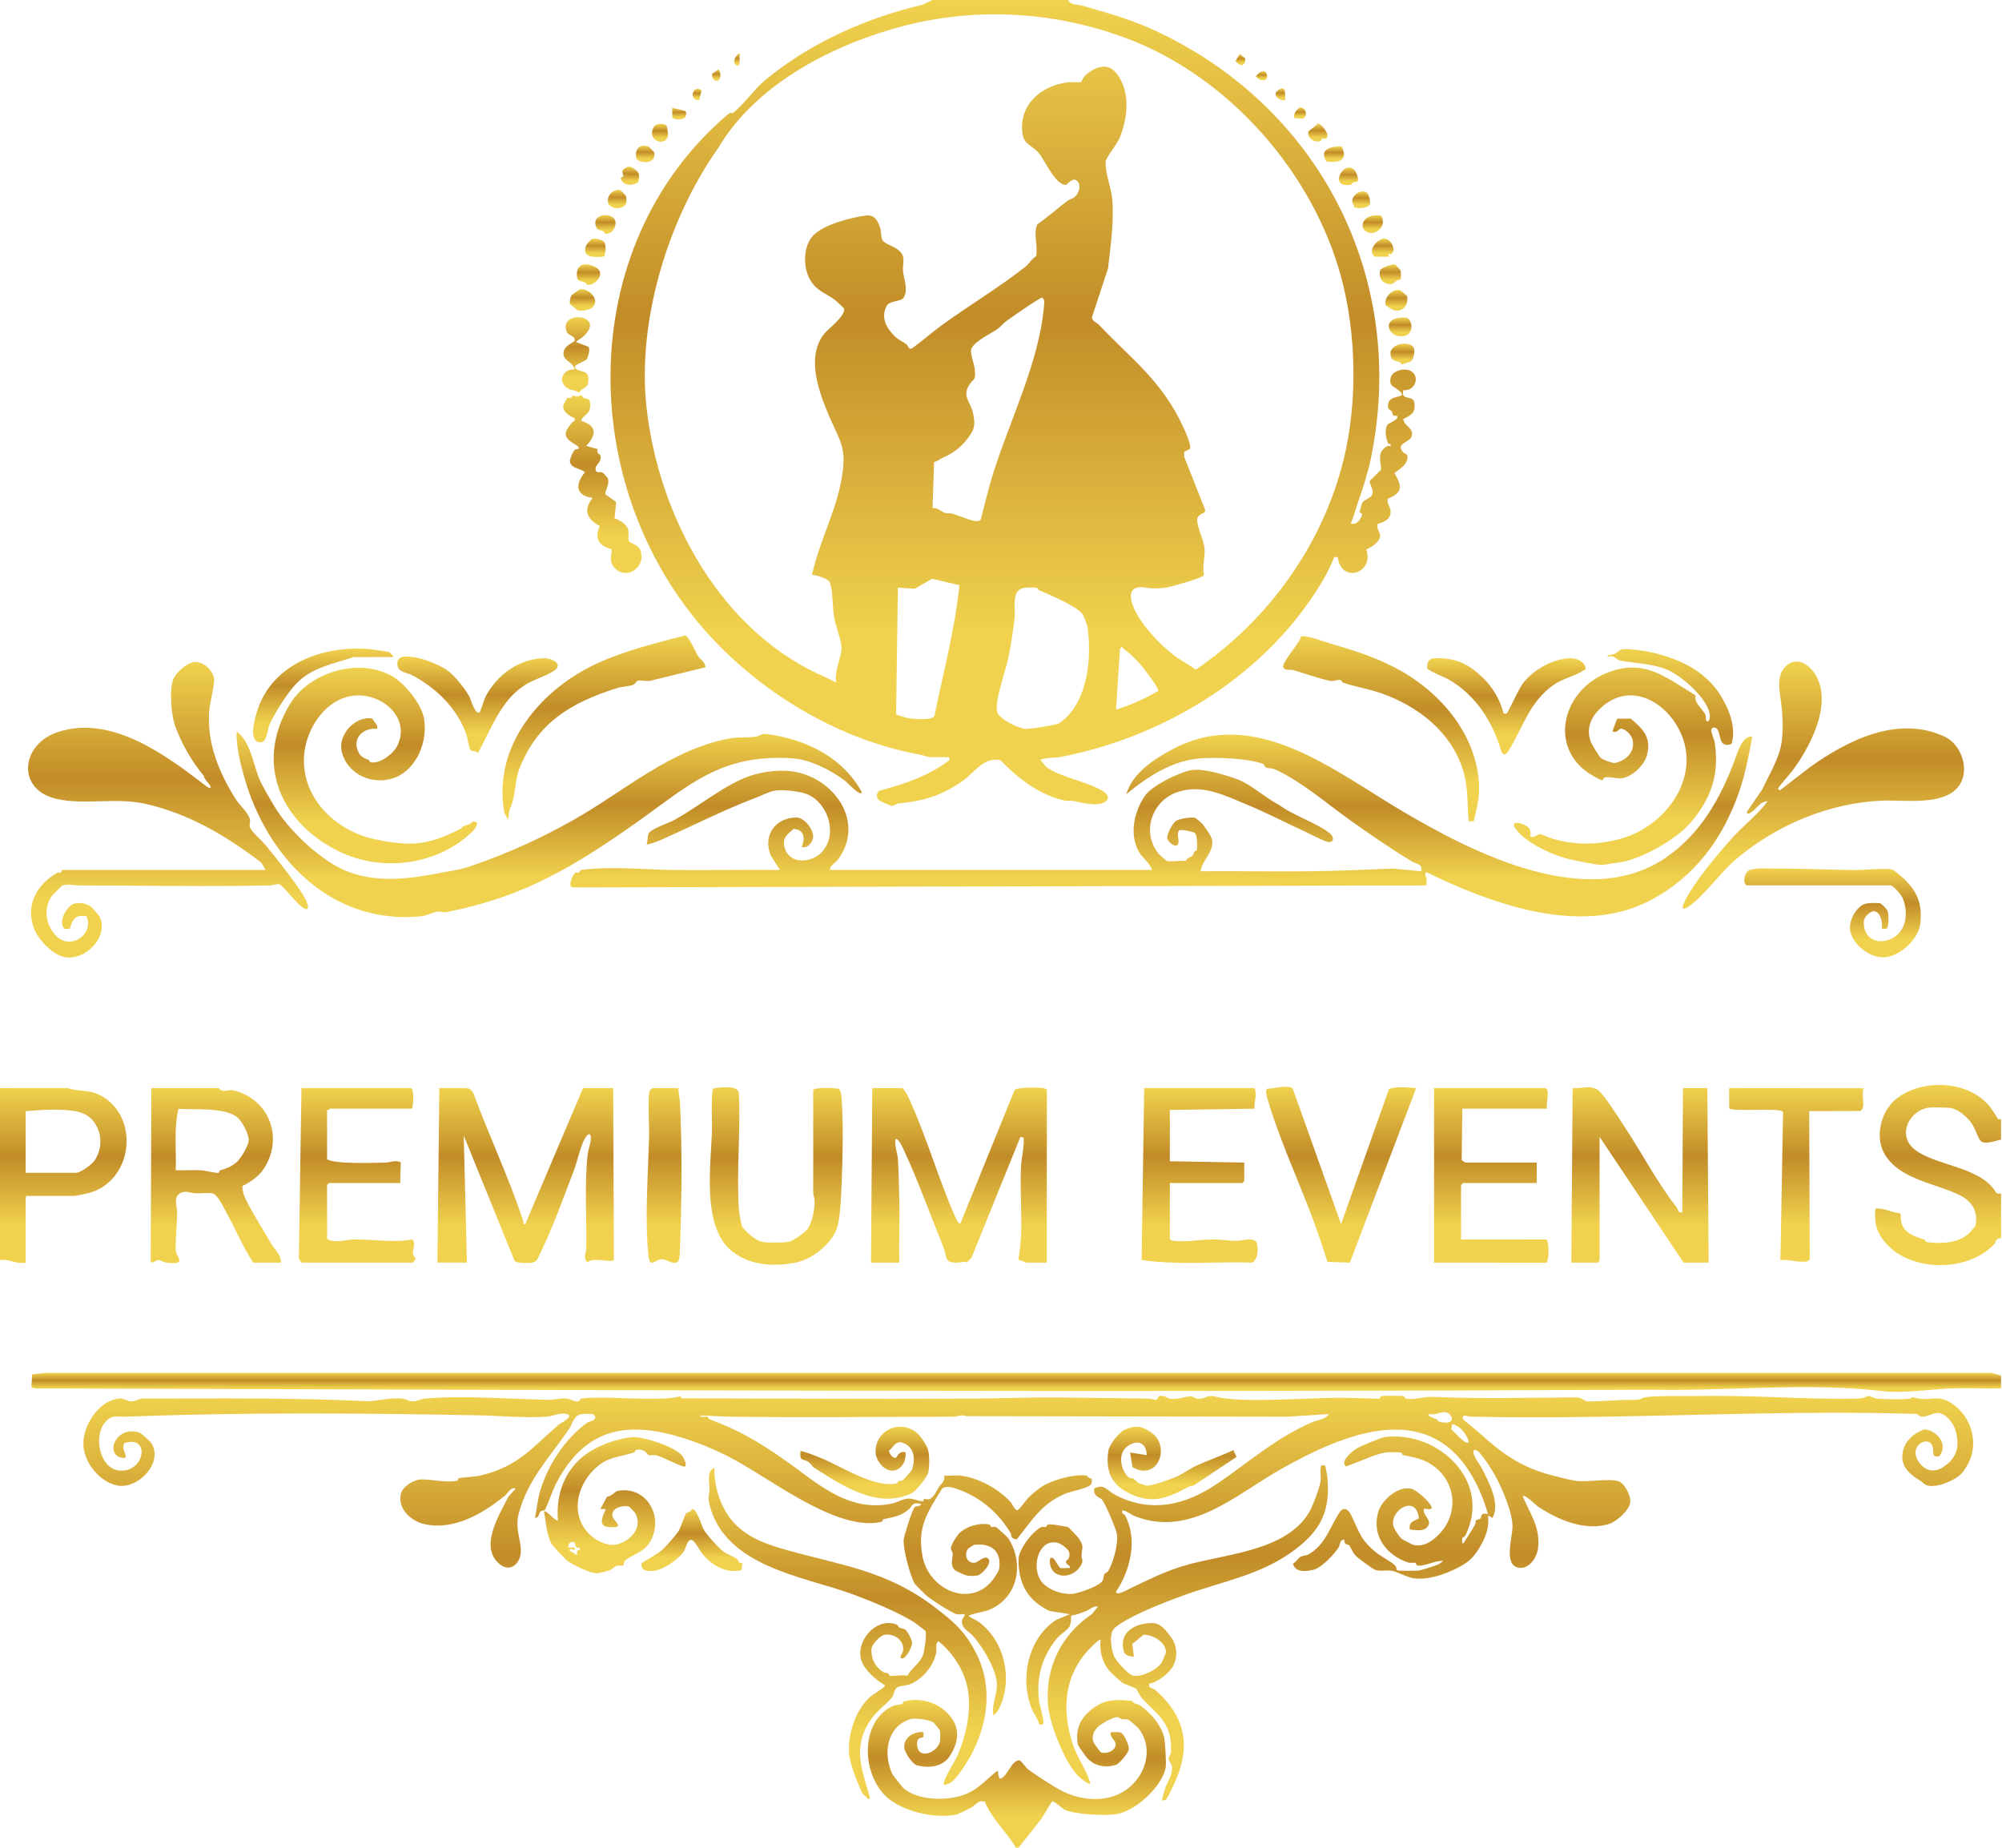 <svg xmlns="http://www.w3.org/2000/svg" fill="none" viewBox="0 0 130 120">
  <path fill="url(#a)" d="M69.384 0c.03.323.654.297.853.355 1.556.452 3.081.868 4.549 1.532C85.625 6.792 91.477 18.033 89.003 29.837c-.203.969-.513 1.9-.819 2.767-.163.463-.271.947-.475 1.397.426.108.64-.265.754-.623l-.175-.094c-.013-.063.157-.617.195-.676.087-.133.56-.285.627-.498.115-.368-.212-.636-.158-.886l.724-.718c.013-.366-.133-.719-.014-1.093.057-.178.455-.6.629-.412.067-.225-.118-.124-.162-.228-.144-.338-.244-.906-.009-1.219.039-.052.799-.346.589-.552-.018-.018-.185.048-.259-.052-.035-.048-.026-.163-.073-.221-.129-.159-.305-.135-.237-.498.099-.535.789-.389.902-.604.012-.099-.159-.223-.232-.286-.315-.275-.616-.241-.512-.791.076-.403.666-.598 1.029-.542.985.15.665 1.438-.202 1.328-.187.77.683.224.731.897.045.613-.245.729-.734.98.069.517.726.568.537 1.137-.132.4-1.018.415-.575.987.084.108.282.158.296.223.11.564-.468.876-.828 1.163.491.869.554 1.25-.433 1.666-.083.295.14.521.171.747.073.543-.365.765-.818.88-.144.321.195.575.142.843-.077.387-.563.674-.895.825.539 1.583-1.661 2.217-1.848.492l-.235.005c-.202.488-.425.976-.691 1.433-3.57 6.117-10.173 10.194-17.037 11.538-.414.081-.919.022-1.355.187l.402.491c1.006.682 2.728.951 3.675 1.558.188.121.421.379.253.574-.449.522-1.651.147-2.212.05-.157-.028-.336.018-.486-.013-1.682-.349-3.069-1.441-4.234-2.637-1.083-.207-1.674.802-2.416 1.335-1.337.959-2.575 1.333-4.181 1.479-.172.016-.29.179-.483.148-.104-.017-.749-.294-.816-.374-.164-.195-.147-.411.028-.588 1.644-.451 3.241-.966 4.599-2.024l-.084-.167h-1.249c-.035 0-.471-.138-.661-.172-4.95-.907-9.759-3.683-13.267-7.352-9.027-9.441-9.352-25.634.918-34.284.058-.049.22 0 .282-.049.706-.557 1.377-1.552 2.09-2.137C52.672 2.739 56.341 1.14 59.904.309l.65-.308h8.829zm3.884 2.533C68.614.756 63.566.452 58.828 1.647c-4.402 1.111-9.647 3.653-12.185 7.957-3.248 4.583-5.286 11.221-4.661 16.853.793 7.152 4.866 14.658 11.676 17.551l.65.324c-.177-.726.387-1.722.331-2.365-.044-.497-.389-1.337-.486-1.936-.097-.589-.061-1.708-.277-2.223-.091-.216-.891-.481-1.149-.477.443-2.058 1.491-3.978 1.892-6.066.444-2.317-.112-2.594-.907-4.543-.615-1.506-1.308-3.555-.232-4.994.293-.392 1.389-1.146 1.334-1.677-.004-.042-.529-.524-.606-.581-.633-.467-1.256-.59-1.664-1.414-.408-.824-.378-2.086.267-2.766.68-.716 2.436-1.155 3.378-1.289.606-.087.826.333.979.845.075.253.016.561.147.769.124.197.714.394.94.561.644.474.329.831.383 1.444.046.524.364 1.157.041 1.708-.166.283-.924.163-1.119.563-.39.796.037 1.477.621 2.021.175.163.513.311.678.445.114.092.147.389.361.267.659-.467 1.27-1.02 1.924-1.496 1.784-1.298 3.748-2.466 5.464-3.825.197-.156.413-.53.669-.66.142-.698-.192-1.383.07-2.059.677-.482 1.299-1.034 1.96-1.539.134-.102.308-.13.431-.218.327-.235.561-.922.089-1.155-.267-.064-.546.325-.58.329-.684.086-1.399-1.59-1.778-2.045-.443-.532-.991-.542-1.083-1.333-.212-1.831 1.201-3.03 2.894-3.272.211-.03.854.017.927-.032.025-.017.143-.336.327-.483.822-.659 1.596-.765 2.168.218.678 1.167.497 2.618.031 3.833-.187.486-.883 1.287-.927 1.574-.094.603.351 1.759.411 2.413.136 1.496-.102 3.079-.268 4.562l-1.046 3.173c.033.273.307.33.442.473 2.122 2.243 4.085 3.623 5.469 6.608.123.266.582 1.259.447 1.474l-.367.177.008.342 1.359 3.438-.04.156c-.168.055-.469.231-.481.435-.032.507.426 1.328.477 1.914.046.526-.158 1.153-.039 1.702-.052.1-.162.126-.252.171-.247.125-1.815.598-2.106.643-.507.079-.969.098-1.4.022-.795-.138-1.13.174-.93.933.326 1.238 1.883 2.845 2.913 3.59l1.252.797c4.68-3.184 8.233-8.083 9.597-13.654.903-3.686.831-8.1-.147-11.771-1.817-6.819-7.273-13.023-13.836-15.53zM60.554 32.999c.319-.051.586.243.813.313.146.045.318-.003.46.04.406.123 1.071.412 1.442.477.134.024.31.037.411-.08.259-.983.494-1.982.795-2.953 1.086-3.491 3.016-7.294 3.317-10.933.016-.196.065-.401-.117-.532-.138-.026-2.022 1.304-2.307 1.504-.167.117-.417.404-.583.524-.416.3-1.722.887-1.734 1.427-.007.335.205.836.245 1.179.099.863-.138.583-.424 1.142-.347.677.143 1.022.296 1.653.21.866.1 1.187-.448 1.862-.396.487-.925.857-1.428 1.068-.242.102-.398.268-.638.318l-.099 2.99zm1.746 5.004-1.78-.419-1.108.652-1.107-.07-.117 8.242c.266.083.576.194.847.237.342.055 1.465.163 1.642-.149.577-2.832 1.329-5.619 1.624-8.492zm5.062.19c-.185-.067-.782-.049-.98.011-.714.217-.44 1.367-.496 1.92-.081.785-.264 1.891-.422 2.661-.164.798-.914 2.802-.706 3.47.14.451 1.386 1.058 1.84 1.083.3.017 1.927-.242 2.178-.365.024-.012.396-.306.42-.329 1.457-1.407 1.683-3.915 1.432-5.844-.03-.232-.209-.696-.33-.902-.286-.489-2.289-1.348-2.842-1.573-.057-.023-.073-.122-.092-.13zM73.265 42.37c-.142-.121-.305-.217-.424-.368l-.112.135-.262 3.947c.955-.291 1.887-.702 2.744-1.22.051-.175-.902-1.408-1.085-1.63-.182-.222-.641-.677-.861-.864z"/>
  <path fill="url(#b)" d="M129.939 89.333v.833c-1.012.025-2.031-.033-3.043-.003-1.535.044-3.222.349-4.747.172-4.821-.558-9.956.016-14.823-.085-34.986.183-70.025.017-105.04-.08l-.251-.082.056-.829.861-.097H129.319l.62.171z"/>
  <path fill="url(#c)" d="M65.969 120c-.602-1.036-1.567-1.864-2.012-2.986-.446-.152-.584.221-.941.406-.129.067-.806.399-.854.41-1.379.322-3.623-.177-4.66-1.193-1.526-1.496-1.648-4.695.334-5.774.267-.146.477-.139.746-.198.062-.013.047-.143.117-.162 1.012-.281 2.141.03 2.855.789.828.879.737 1.801.107 2.768-.457.7-1.365.79-2.126.582-.296-.08-.775-.828-.812-1.108-.089-.673.644-1.13 1.249-1.034l-.014.321c-.304.041-.425.149-.409.468.052 1.068 1.384.524 1.503-.258.007-.044-.001-.605-.01-.636-.01-.033-.398-.519-.426-.538-.236-.158-1.183-.298-1.459-.22-1.576.449-1.843 2.259-1.206 3.591.024.05.645.839.687.877.965.871 2.982.878 4.125.393.812-.344 1.323-.971 2-1.499.087.077.036.591.248.499.407-.176.677-1.159 1.169-1.175.133-.004.435.485.582.592.491.357 1.552 1.046 2.023 1.306 1.464.806 3.374.915 4.64-.219 1.038-.93 1.434-2.529.541-3.712-.087-.116-.624-.583-.728-.621-.087-.032-.252.003-.377-.022-.117-.025-.207-.141-.337-.13-.287.023-1.069.444-1.274.676-.26.296-.373.566-.237.968.021.061.438.631.476.644.326.109.836-.047.935-.395.12-.422-.377-.487-.291-.912.212.014.436-.041.646.026.209.067.56.843.521 1.093-.036.225-.606.93-.835 1-.706.217-1.384.082-1.877-.45-.06-.064-.566-.773-.579-.834-.198-.847.062-1.601.693-2.162.916-.816 1.633-.831 2.829-.7.122.239.313.16.481.272.691.462 1.428 1.323 1.596 2.154.054.27.13 1.659.092 1.871-.234 1.279-2.004 2.902-3.277 3.059-.822.1-2.536.011-3.281-.289-.136-.055-.707-.626-.834-.539l-.671 1.103-1.498 1.895h-.167z"/>
  <path fill="url(#d)" d="M129.939 80.417c-.373-.013-.307.238-.447.388-1.823 1.952-5.951 1.817-7.38-.533-.368-.605-.376-1.07-.336-1.772.559-.083 1.033.261 1.584.287l.071.099c-.085 1.067.69 1.352 1.53 1.622.072.023.037.147.184.166.895.115 1.931.064 2.646-.512.068-.055.473-.517.481-.552.195-.889-.196-1.561-.95-1.953-1.561-.813-3.95-1.012-4.948-2.712-.633-1.08-.258-2.72.695-3.524 1.616-1.365 4.602-1.284 6.031.316.215.241.364.508.545.771.093.135.03.214.294.163v1.333c-1.577.464-1.267.139-1.815-.892-.266-.501-1.003-1.147-1.58-1.17-.292-.012-.954-.037-1.215-.015-1.336.116-2.219 1.823-.948 2.768 1.378 1.024 4.2 1.084 5.202 2.7.114.184.175.105.357.108v2.917z"/>
  <path fill="url(#e)" d="m0 70.667 4.377-.004c.798.263 1.409.058 2.216.513 2.512 1.417 2.024 5.537-.825 6.305-.093.025-.85.186-.897.186h-3.206c.067.081 0 .158 0 .208V82C1.05 82.111.606 81.743 0 81.833zm1.666 1.5v4h3.29c.262 0 .985-.527 1.154-.759.454-.623.541-1.484.206-2.184-.476-.996-1.26-1.087-2.271-1.144-.792-.044-1.593.019-2.378.087"/>
  <path fill="url(#f)" d="M44.248 90.808c6.192.026 12.4.044 18.601.022 1.903-.007 3.939-.092 5.915-.075 1.976.018 3.89.05 5.831.074.157.002.315.087.422.085.199-.005.122-.236.323-.258.301-.032.419.145.662.18.515.074.993-.164 1.355-.149.129.006.246.144.481.155.365.016.591-.265 1.003-.157 1.686.443 5.686.124 7.676.095 1.031-.015 1.979.025 2.989.061.154.006.075-.162.241-.182.113-.014 1.21-.013 1.342-.001.157.015.08.161.24.182.587.075 1.1-.148 1.742-.12 2.884.129 6.193.052 9.258.031.393-.003.563.255.745.258.903.019 1.963-.108 2.924-.097.692.008.425-.081.831-.162.641-.128 2.608-.072 3.411-.088 3.445-.069 6.92.231 10.33.175.44-.007.714-.175.756-.177.107-.004.369.155.578.172.505.042 1.606.066 2.089.007.283-.035-.136-.178.519-.032.923.207 1.376-.307 2.345.419 1.41 1.059 1.714 3.018.561 4.414-.393.477-1.489.924-2.1.861-.396-.041-.394-.2-.608-.327-.599-.357-1.217-.823-1.183-1.629.037-.868.695-1.461 1.452-1.718.814.09 1.548.968.951 1.74-.538.118-.343-.273-.425-.588-.217-.835-1.623-.123-.931.933.38.583.937.747 1.548.409.028-.015.469-.357.49-.381.572-.619.582-1.249.375-2.027-.121-.454-.601-1.096-1.104-1.147-.466-.048-1.018.512-1.392.059-9.675-.297-19.36.4-28.995.177-.207-.005-.595-.217-.499.166.382.339.795.648 1.174.991 1.423 1.288 2.66 2.152 4.596 2.653.429.112 1.115.295 1.559.357.772.107 2.027-.163 2.733.016.437.111.875 1.001.796 1.417-.099.519-.888 1.22-1.382 1.373-1.557.481-3.29-.271-4.581-1.116-.158-.104-.866-.835-1.018-.694.491 1.177 1.155 2.008 1 3.375-.07.615-.584 1.394-1.271 1.272-.989-.174-.382-1.98-.388-2.689-.007-.953-.709-2.558-1.189-3.401-.182-.321-.793-1.272-1.049-1.466-.198-.15-.36-.131-.292.138.087.346.405.694.567 1.019.439.877 1.184 2.251.663 3.169l-.289-.167c.087.771-.135 1.379-.515 2.027-.421.72-.767 1.033-1.498 1.4-.82.411-1.882.794-2.855.652-.4-.06-.985-.406-1.357-.476s-.75.055-1.101-.065c-.177-.06-1.142-.773-1.298-.95-.156-.178-.368-.626-.397-.652-.076-.069-.33.022-.31-.353-.301-.038-.297.378-.356.474-.276.445-1.105 1.339-1.648 1.476-.48.121-1.199.19-1.331-.401.189-.079.33-.365.486-.441.192-.092.387-.08.491-.139 1.14-.647 1.386-1.734 2.037-2.732.262-.4.567-.238.746.126.527 1.076.587 1.603 1.64 2.466.29.237 1.034.623 1.245.86.076.085.077.273.117.299.061.039 1.284.033 1.442.007.158-.027 1.025-.306 1.206-.377.115-.045.242-.162.34-.243-.465-.062-1.259.398-1.692.29-.062-.016-.051-.149-.114-.163-.139-.031-.302.028-.462-.025-1.403-.458-2.377-1.718-1.957-3.245.223-.811 1.283-1.741 2.159-1.546.336.074 1.213.855 1.314 1.192.061.253-.438.062-.499.123-.094.46.611.721.216 1.174-.28.322-.769.18-1.133.158-.061-.525.232-.516.591-.72-.133-1.549-1.817-.614-1.669.422.033.235.404.812.606.938.066.041.66.349.699.358.512.126.966-.081 1.353-.392 1.857-1.496 1.466-4.158-.648-5.079-.461-.201-.875-.25-1.373-.361-.063-.014-.051-.148-.114-.163-.141-.034-.824-.029-.989-.006-.691.097-1.679.593-2.415.836-.117.039-.141.133-.249.003-.272-.331.57-1.003.824-1.136.254-.133 1.528-.672 1.756-.702 3.467-.438 7.003 2.869 5.233 6.4-.049.098-.173.099-.188.163-.007.033-.062.445.082.318.244-.4.518-.772.738-1.188.054-.102.033-.254.054-.278.073-.077.214-.054.268-.099.151-.127-.029-.438.521-.312-.232-.838-.581-1.69-1.014-2.443-2.925-5.087-8.375-2.766-12.439-.474-2.9 1.636-5.871 4.462-9.465 3.054-.314-.123-.486-.331-.821-.386-.084.263.117.227.163.31.85 1.558.361 3.573-.578 4.982.019.296.771-.144.928-.22 1.099-.532 2.247-1.098 3.467-1.466 2.588-.78 6.584-.895 8.131-3.449.233-.385.705-1.63.759-2.073.037-.307-.065-.671.041-1.002l.245.003c.035.022.15.682.16.8.191 2.163-.428 3.406-2.126 4.684-2.23 1.679-4.8 2.059-7.394 3.019-1.167.433-3.337 1.267-4.268 2.022-.43.348-.262 1.349-.09 1.824.114.315.944 1.247 1.273 1.309.541.103 1.549-.389 1.841-.856.028-.045.284-.636.282-.673-.038-.678-.84-1.125-1.458-1.134l-.738.606.112.811c-.215.034-.586-.085-.65-.307-.369-1.282.725-1.868 1.858-1.867.36 0 .64.242.872.489.043.045.428.567.451.611.277.538.295 1.124.024 1.672-.224.452-1.053 1.116-1.556 1.153-.078.352.219.275.38.416 2.056 1.804 2.364 3.817 1.131 6.321-.095.193-.307.65-.421.794-.062.079-.237.069-.255.052-.031-.03.177-.731.213-.828.151-.407.43-.762.428-1.314-.001-.217-.223-.379-.221-.567.002-.143.145-.255.152-.411.081-1.879-.768-2.321-1.876-3.493-.15-.158-.306-.545-.382-.617-.111-.104-.722-.289-.87-.381-.133-.083-.805-.694-.912-.834-.444-.584-.606-1.227-.531-1.971-.085-.096-.751.612-.836.706-1.558 1.734-1.679 3.876-.973 6.063.289.895.896 1.666 1.143 2.564-.105.1-.607-.328-.708-.419-.931-.833-1.948-3.467-2.043-4.702-.187-2.435.868-4.55 2.853-5.883l.398-.495c-.317-.049-.546.209-.814.311-.203.076-.296.096-.499.182-.106.045-.412.079-.428.098-.028.033.02.449-.102.69-.122.241-.613.531-.82.782-.982 1.195-1.349 2.514-1.172 4.065.028.237.396 1.401.252 1.54l-.238-.012c-.075-.344-.316-.628-.446-.929-.844-1.945-.312-4.656 1.552-5.859l.883-.366-1.327-.215c-1.409-.687-2.007-1.739-2.006-3.329.001-.644.906-1.85 1.481-2.119.067-.032.203.017.292-.007.088-.024-.01-.147.26-.17.137-.012 1.129.15 1.2.191.043.025.646.662.679.714.361.568.212.552.18 1.135-.012.213.151.253-.019.581-.549 1.058-2.156.939-2.032-.367.229-.35.53.551.688.581.187.037.411-.013.605.004.044-.233-.271-.175-.254-.452.002-.029.267-.098.228-.496-.028-.278-.528-.637-.789-.695-1.198-.263-1.673 1.495-1.1 2.416.389.627 1.421.979 2.129.899.386-.043 1.745-.503 1.92-.866.063-.131.037-.29.11-.415.039-.067.184-.102.241-.192.335-.527.688-1.842.56-2.454-.075-.358-.741-1.922-.958-2.19-.133-.164-.578-.177-.504-.718.632-.352.841.139 1.372.416 2.306 1.202 4.55.665 6.604-.725 2.108-1.427 3.662-2.873 6.111-3.974.378-.17.903-.182 1.155-.552l-2.703.17-20.841-.035c-.303-.132-.572.033-.824.033-4.807.007-9.673.068-14.493 0-.654-.009-1.291-.059-1.952-.085.008.165.306.055.441.085.054.013.056.131.175.176 1.893.713 3.003 1.367 4.66 2.502 2.182 1.496 4.193 3.578 7.157 2.966.331-.068.706-.301 1.016-.322.351-.023.789.192.998.177.052-.003.035-.139.087-.152.087-.02.261.083.435-.043.25-.18.382-.522.526-.747.129-.2.407-.338.335-.724.333.02.716-.043 1.04-.007 1.15.128 2.52.864 3.283 1.735.107.122.263.545.452.512.311-.267.486-.622.786-.904.167-.158.616-.527.799-.64.661-.408 2.035-.813 2.845-.707.136.018.151.228.355.182.042.045.027.277 0 .352-.101.278-1.327.486-1.693.64-1.551.652-2.175 1.754-3.165 2.976-.446-.074-.301-.27-.383-.407-.819-1.369-2.033-2.387-3.555-2.896-.247-.083-.721-.2-.912.018-.951 1.551-1.631 2.491-1.254 4.413.416 2.121 3.05 3.348 4.53 1.532.102-.125.402-.559.427-.698.217-1.171-.486-1.752-1.608-1.612-.022.003-.36.211-.374.228-.311.368-.133.954.379.94.227-.006.626-.478.88-.293.343.251-.356 1.036-.651 1.111-.168.042-.474.043-.648.021-.158-.02-.795-.3-.877-.392-.286-.324-.092-.743-.102-1.058-.003-.086-.112-.18-.118-.326-.01-.222.418-.882.587-1.03.48-.419 1.219-.619 1.852-.536.152.02.102.15.18.171.089.023.224-.024.291.007.109.051.771.657.84.767 1.037 1.679.581 3.882-1.325 4.638-.225.089-1.228.257-1.283.383.205.144.516.257.712.408 1.652 1.263 2.182 3.706 1.278 5.583-.091.188-.209.332-.366.467-.163-.815.357-1.514.185-2.351-.194-.943-.866-2.063-1.515-2.817-.269-.314-.803-.501-.711-1.036.028-.16.192-.213.167-.379-.167-.02-.367.035-.525-.002-.304-.073-1.615-.919-1.945-1.194-.062-.051-.737-.725-.765-.772-.306-.499-.78-2.308-.725-2.87.028-.273.552-1.942.705-2.11.106-.117.374 0 .424-.219-.644-.126-.51.113-.829.38-.541.453-.968.46-1.611.622-.068.018-.054.147-.116.162-2.956.713-7.49-3.029-10.089-4.306-1.219-.599-2.52-1.111-3.832-1.419-3.412-.802-5.672.199-7.273 3.34-.136.266-.614 1.554-.676 1.616-.049.048-.201.033-.276.097-.136.115-.077.397-.368.424.107-.531.167-1.131.307-1.65.467-1.714 1.661-3.512 3.058-4.522.164-.119.771-.154.467-.538-.105-.072-.631-.059-.788-.034-.553.088-.572.585-.846.988-1.22 1.797-2.672 3.238-3.258 5.49-.274 1.053.24 1.824.124 2.62-.097.669-.698 1.154-1.311.683-1.422-1.093-.102-3.185.51-4.397l.486-.555c-.356-.092-.501.308-.731.495-1.412 1.14-3.308 2.254-5.204 1.818-.874-.201-1.756-.999-1.52-1.983.111-.461.867-.922 1.333-.92.619.003 1.722.23 2.317.087.063-.015.052-.147.114-.163.369-.088 1.001-.072 1.464-.188 2.456-.614 3.283-1.807 5.041-3.308.074-.063.998-.536.548-.661-.501-.139-.901.122-1.32.156-1.376.108-3.077-.058-4.498-.085-7.522-.143-15.167-.199-22.662.08-.698.07-1.085-.215-1.582.418-.774.988-.246 3.333 1.331 3.081 1.343-.213 1.534-2.294-.044-1.774-.197.338.092.604.09.946-.672.105-1.013-.514-.662-1.103.341-.572.945-.723 1.577-.517.059.019.665.563.706.622.905 1.267-.805 3.053-2.142 2.811-1.194-.216-2.259-1.566-2.232-2.774.027-1.208 1.025-2.735 2.293-2.877.393-.044.525.178.834.182.283.003.46-.184.75-.184 4.803-.002 9.704-.058 14.501.171.589.028 1.535-.256 2.331-.168.274.03.41.178.658.182.268.003.53-.152.831-.179 2.449-.225 5.577.035 8.074.078.314.006.714-.124 1.098-.081.306.034.507.244.812.171.067-.016.022-.152.177-.172 1.179-.153 2.992.024 4.257.011.706-.007 1.545.02 2.164-.171l.059.141zm49.15 1.497c.241.097.96.199.876-.251-.379-.71-.866-.085-1.485-.219-.168.128.446.312.513.343.054.025.072.117.096.127m1.359.396c-.078-.053-.407-.247-.469-.2l-.046.33c.193.139.914 1.035 1.128.836-.013-.299-.379-.806-.613-.966"/>
  <path fill="url(#g)" d="M74.798 56.5c-.133-.49-.589-.724-.848-1.193-.631-1.141-.31-2.567.383-3.608.457-.688 2.322-1.588 3.094-1.694.748-.103 2.154.323 2.883.59.935.343 1.789 1.18 2.755 1.683.885.665 2.442 1.174 3.259 1.819.407.322.256.75-.277.528-.478-.199-1.028-.492-1.516-.717-1.156-.532-2.373-1.165-3.6-1.67-1.452-.598-2.865-1.337-4.48-.794-1.644.552-2.357 2.587-1.219 4.003.048.06.51.459.545.467.332.073.853-.041 1.214.002.092-.212.338-.237.452-.355.057-.058.06-.172.107-.248.036-.057.15-.054.165-.12.043-.191.04-1.009-.144-1.109-.158-.085-.873-.24-1.008-.154-.173.256-.006.515-.04.779-.065.508-.693-.028-.726-.254-.042-.294.371-1.052.616-1.172.226-.111 1.009-.256 1.219-.157.022.011.347.278.389.32.162.163.661.887.691 1.102.112.832-.669 1.311-.745 2.035 2.291-.02 4.585.026 6.875.004 1.841-.018 3.734-.098 5.576-.177l1.875.172c.083-.505-.301-.449-.586-.621-1.399-.846-2.752-1.773-4.061-2.711-1.539-1.103-3.18-2.528-4.856-3.285-.183-.083-.447-.054-.596-.133-.093-.049-.092-.198-.2-.235-1.036-.351-2.894-.421-3.991-.351-1.837.117-3.491 1.183-4.869 2.337.415-1.391 1.798-2.281 3.011-2.927 5.36-2.85 10.45 1.393 14.947 4.043 4.613 2.719 12.009 6.487 17.087 2.993 2.272-1.564 3.553-3.876 4.477-6.359.195-.525.466-1.54 1.124-1.499-.224 1.238-.459 2.478-.876 3.664-1.054 2.996-2.873 5.481-5.774 6.992-4.484 2.336-10.257.221-14.463-1.826-.227-.048-.05.297-.039.458.006.096.032.367-.052.38l-55.388.131c-.35-.049.003-.775.12-.914.083-.099.202-.018.276-.057.092-.048.044-.15.186-.168 2.016-.262 4.151-.003 6.166.01 2.236.013 4.474-.017 6.709-.004l-.598-.943c-.521-1.289.277-2.442 1.653-2.468.525-.01 1.19.829 1.093 1.344-.057.302-.389.697-.73.566.222-.552.183-1.117-.526-1.167-.455.383-.795.635-.561 1.298.387 1.095 1.873.895 2.503.079.94-1.218.192-3.244-1.229-3.687-.448-.139-1.418-.248-1.889-.183-.373.051-.917.331-1.283.469-2.108.801-4.099 1.829-6.165 2.743-.133.058-.859.343-.927.282.078-.209.053-.469.12-.672.103-.316 1.284-.699 1.619-.877 1.575-.842 3.364-2.362 5.008-2.906.945-.312 2.162-.434 3.118-.206 2.51.6 4.3 3.374 2.528 5.691-.156.203-.498.333-.483.638h20.907z"/>
  <path fill="url(#h)" d="m17.242 56.5-.275-.48c-2.268-1.732-4.741-3.21-7.616-3.834-1.836-.398-3.913.106-5.692-.306-2.622-.607-2.303-3.547.091-4.337 3.463-1.144 6.988 1.472 9.548 3.441.068.052.303.244.362.182.129-.136-.46-.564-.417-.772-.762-.887-1.503-2.18-1.887-3.297-.241-.703-.356-2.2-.13-2.909.157-.489.941-1.198 1.478-1.198s1.119.55 1.191 1.068c.052.375-.28 1.653-.315 2.15-.147 2.086.675 4.039 1.75 5.728.227.357.816.868.9 1.292.041.208-.08.339.022.546.15.3.77.833 1.025 1.148.558.688 2.428 2.997 2.649 3.683.043.133.093.245.065.393-.326.321-1.517-1.458-1.874-1.588-.2 0-.379.088-.579.092-4.13.086-8.285.007-12.418 0-.349 0-.659-.113-1.06 0-.049.014-.674.646-.725.725-.536.816-.352 1.891.327 2.566.956.952 2.482-.163 1.947-1.298-.777-.09-.873.199-1.083.84l-.347-.018c-.438-.45.181-1.555.698-1.647.366-.065.693.005 1.004.195.08.049.582.63.611.698.551 1.327-.956 2.829-2.28 2.597-.8-.141-1.747-1.152-2.017-1.897-.547-1.508.207-2.822 1.5-3.567.089-.052.222-.005.283-.052.046-.035.013-.144.021-.144H17.244z"/>
  <path fill="url(#i)" d="M17.777 52.299c.965 1.648 3.163 3.727 4.944 4.36 1.971.701 4.015.388 5.977.012.763-.147 1.154-.172 1.962-.453 2.349-.817 4.436-1.757 6.6-2.98 3.273-1.851 6.21-4.51 9.989-5.256.743-.147 1.209-.052 1.856-.143.225-.032.316-.189.568-.171.789.058 1.924.355 2.676.667 1.54.637 2.821 1.647 3.623 3.125-.063.116-.217.011-.294-.039-.312-.202-.624-.588-.891-.78-.921-.662-2.196-1.322-3.349-1.394-4.684-.294-6.7 1.763-10.188 4.227-3.93 2.776-7.188 4.734-12.034 5.715-.569.115-.399.013-.771.009-.19-.003-.765.276-1.079.307-5.887.589-10.044-3.839-11.517-9.07-.256-.91-.525-2.002-.482-2.934.924.704 1.054 2.094 1.482 3.101.202.477.653 1.23.927 1.698z"/>
  <path fill="url(#j)" d="M116.577 49.8c-.349.5-.777.921-1.129 1.41l.124.125 1.937-1.498c2.481-1.778 5.747-3.415 8.778-1.992 1.046.491 1.617 2.075.984 3.093-.896 1.442-3.579 1-5.041 1.058-3.47.139-6.953 1.609-9.583 3.873-.889.766-2.061 2.369-2.932 2.958-.136.092-.249.203-.434.172-.027-.153.015-.248.077-.381.614-1.302 2.143-3.1 3.129-4.203.738-.828 1.627-1.472 2.291-2.374-.492-.033-.783.623-1.209.791-.107.043-.153-.018-.124-.125l.992-1.443c.386-.843.902-1.678 1.15-2.58.269-.979.175-2.336.033-3.318-.096-.673-.223-1.431.243-1.989.699-.837 1.633-.266 2.066.512 1.014 1.821-.282 4.378-1.353 5.91z"/>
  <path fill="url(#k)" d="M30.028 70.667c.392.018.492-.044.724.359 1.02 2.782 2.302 5.464 3.224 8.278.035.106-.062.233.133.197l3.749-8.834h1.958l.047 11.169c-.138.194-1.433-.237-1.711.163-.312-.359-.089-.563-.082-.954.037-1.978-.129-4.135.091-6.077.035-.311.178-.664.204-.967.036-.424-.158-.446-.36-.106-.331.557-.511 1.528-.755 2.162-.638 1.664-1.391 3.763-2.168 5.331-.144.291-.186.566-.551.615-.24.032-.995.051-1.123-.135l-3.295-8.12.207 8.251h-1.916l.125-11.333h1.499z"/>
  <path fill="url(#l)" d="M67.968 82h-1.291c-.097 0-.387-.188-.542-.168.062-.503.154-1.121.171-1.621.049-1.458-.074-2.978-.007-4.423.028-.619.216-1.277.172-1.907l-.21-.05-3.169 7.832-.301.318c-.217-.098-.401.02-.607.022-.909.007-.651-.339-.945-1.061-.824-2.021-1.646-4.327-2.558-6.274-.037-.079-.377-.851-.54-.667-.056.438.137.873.165 1.292.058.866.066 1.798.088 2.662.035 1.346-.033 2.699-.003 4.045h-1.833l.083-11.333h1.957c.235.221.368.546.499.834 1.099 2.43 1.872 5.144 2.941 7.558.075.168.162.322.308.44l3.536-8.711c.176-.198 1.574-.174 1.876-.119.091.017.16.045.221.117l-.01 11.214z"/>
  <path fill="url(#m)" d="M109.58 43.203c.844.436 1.656 1.154 2.153 1.97.554.909 1.027 2.086.703 3.148-.892.29-.653-.678-.945-.99-.12-.128-.332-.109-.366.05-.035.159.19.653.22.846.318 2.054-.239 3.652-1.57 5.205-.934 1.09-3.165 2.342-4.538 2.562-.193.031-1.136.177-1.243.179-.308.006-1.467-.248-1.853-.322-1.107-.21-3.037-1.054-3.721-2.027-.343-.488.156-.439.524-.274.376.168.485.362.426.783.237.109.494-.166.624-.166.067 0 .693.268.853.313 1.435.406 2.892.414 4.436-.023 3.074-.872 5.449-4.351 3.566-7.4-1.043-1.688-3.082-2.631-4.781-1.188-.697.592-1.095 1.347-.786 2.258.071.212.547 1.009.707 1.126.127.092.73.33.882.297.718-.153 1.305-.698 1.144-1.492-.064-.311-.443-.727-.775-.737-.095-.003-.24.32-.538.175l.302-.822.887-.007c.802.672 1.383 1.254 1.037 2.432-.188.639-1.02 1.42-1.699 1.45-.299.013-.739-.128-1.055-.051-.066.016-.055.164-.103.17-.125.015-.446-.181-.578-.254-2.974-1.649-2.145-5.443.748-6.67 2.46-1.044 3.847.19 5.873 1.426-.149.463.467.879.623 1.248.084.198-.057.474.21.413.256-.438-.136-1.074-.415-1.458-.483-.662-1.483-1.539-2.236-1.864-.998-.43-2.095-.419-3.121-.614-.219-.042-.349-.398-.806-.232.037-.182.336-.12.473-.194.438-.238.235-.352.984-.303 1.292.085 2.608.443 3.755 1.035z"/>
  <path fill="url(#n)" d="m102.036 82 .083-11.333c.563.051 1.02-.198 1.559.066.4.196 1.516 1.998 1.842 2.491 1.095 1.653 2.136 3.658 3.347 5.173.1.126.052.357.374.355l.042-8.084h1.583L110.949 82h-1.624l-5.456-8.167v8.042l-.125.125z"/>
  <path fill="url(#o)" d="M25.377 43.862c.859.459 1.988 1.824 2.156 2.8.257 1.486-.468 3.272-1.863 3.829-1.395.557-3.087-.145-3.474-1.655-.285-1.108.869-2.371 1.988-2.173.101.275.379.357.305.671-.953-.1-1.702.683-1.163 1.603.146.247.406.333.635.426.028.012.03.122.086.136.596.152 1.501-.55 1.751-1.062.867-1.772-.884-3.324-2.601-3.274-1.98.058-3.349 2.125-3.455 3.964-.16 2.792 2.162 4.894 4.682 5.397 2.363.471 3.362.359 5.491-.7.061-.03.081-.114.142-.145.242-.121.531-.127.647-.347l.28.09c-.007.309-.264.545-.481.742-2.282 2.068-5.791 2.457-8.504 1.123-3.777-1.857-5.495-5.709-3.174-9.557 1.244-2.063 4.399-3.015 6.55-1.866z"/>
  <path fill="url(#p)" d="M46.394 95.334c-.048 1.259.469 2.787 1.37 3.672.976.958 2.139 1.328 3.4 1.68 3.563.995 6.44 1.33 9.52 3.681 1.255.959 1.997 1.581 2.734 3.06 1.23 2.465.583 5.344-.963 7.516-.268.376-.649.958-1.15.973-.164-.171.717-1.567.847-1.86.621-1.401 1.007-3.224.609-4.722-.278-1.047-.984-2.084-1.832-2.749-.221.188-.087.504-.144.77-.166.78-.737 1.512-1.433 1.901-.354.198-.546.179-.904.261-.456.104-.336.485-.556.753-.455.551-1.013.839-1.485 1.621-1.035 1.713-.413 3.071.05 4.751.034.123.065.223-.107.19-.033-.098-.342-.333-.351-.355-.278-.624-.793-1.854-.857-2.52-.124-1.29.409-2.933 1.397-3.787.12-.103.963-.61.935-.712-.576-.342-1.33-.972-1.539-1.626-.391-1.222.891-2.758 2.196-2.364.222.068.183.184.265.23.117.067.26.055.374.13.166.108.458.677.458.879 0 .249-.467 1.209-.754.957-.006-.179.132-.278.162-.461.112-.673-.581-1.138-1.199-1.033-.292.049-.84.635-.85.937-.022.636.235 1.133.759 1.478.117.077.232.05.311.088.079.039.072.148.125.159.228.046.838-.095 1.137.003.257-.503.795-.779 1.011-1.338.098-.253.259-1.38.167-1.581-.299-.224-.592-.48-.915-.669-1.09-.639-2.651-1.283-3.857-1.725-3.129-1.148-8.253-1.758-9.257-5.821-.124-.503-.007-.573 0-.993s-.201-1.208.328-1.377z"/>
  <path fill="url(#q)" d="M14.202 70.667c.029.007.106.146.254.169.28.043.421-.107.821.004 2.357.652 3.186 3.318 1.708 5.26-.275.361-.824.727-1.229.916-.045.077.037.476.078.584.296.768 1.274 2.292 1.739 3.11.229.403.694.787.668 1.29h-1.791c-.701-1.048-1.191-2.252-1.806-3.36-.17-.306-.521-1.074-.861-1.138-.288-.054-.755.008-1.08-.003-.326-.011-.656-.212-1.006-.004-.457.27-.205.822-.199 1.21.013.777-.125 1.808-.084 2.5.028.468.797.963-.621.789-.181-.022-.362-.155-.516-.16-.227-.007-.327.275-.492.086l.044-11.252h4.373zm1.173 1.867c-.84-.627-2.755-.458-3.785-.523-.313 1.302-.13 2.661-.179 3.989.539.017 1.085-.025 1.624 0 .271.013.961.196 1.156.17.055-.007.037-.148.113-.168.399-.111.676-.216 1.041-.507.288-.231.8-1.108.807-1.452.008-.403-.439-1.257-.776-1.508z"/>
  <path fill="url(#r)" d="M48.172 79.64c.309.406.896.961 1.426 1.031.323.043 1.335.036 1.646-.028.232-.047 1.035-.602 1.186-.811.312-.432.466-1.265.469-1.79.002-.238-.094-.444-.094-.662.004-2.191.007-4.383 0-6.573.05-.216 1.419-.151 1.673-.1.13.168.15.379.167.583.136 1.665.067 4.057 0 5.757-.028.713-.093 2.298-.361 2.889-.431.953-1.593 1.858-2.607 2.058-1.432.282-2.985.198-4.155-.744-1.972-1.587-1.354-5.565-1.289-7.87.011-.391-.079-2.595.092-2.7.397-.052 1.554-.229 1.651.282.123 2.459-.155 5.059-.001 7.501.023.374.121.808.198 1.177z"/>
  <path fill="url(#s)" d="M100.453 72h-5.497l-.042 3.333c.022.037.227.167.25.167h4.623v1.333h-4.789l-.125.125V80.5l5.525-.003c.203.048.203 1.459 0 1.507L93.122 82V70.666h7.205c.358 0 .039 1.097.125 1.333z"/>
  <path fill="url(#t)" d="M26.737 72h-5.289c-.028 0-.127.11-.208.083v3.208c.275.147.856.193 1.204.212.811.044 1.769.021 2.589 0 .332-.008.643-.192.99-.013l-.036 1.342h-4.623l-.125.125v3.5c.497.309 1.244.042 1.787.037 1.242-.008 2.499.229 3.738 0 .28.27-.003.627.057.958.022.124.172.237.157.327-.008.048-.184.22-.199.22h-7.163c-.04 0-.218-.206-.208-.293l.167-11.04h7.122c.237.119.11 1.333.042 1.333z"/>
  <path fill="url(#u)" d="M81.462 70.667c.196.457-.043.864 0 1.334l-5.498.083v3.333l4.831.083v1.208l-.125.125h-4.706v3.625c.073.119.166.115.287.129.776.091 1.66-.084 2.416-.092.581-.006 1.106.09 1.673.09.319 0 1.195-.304 1.288.205.077.424.058.953-.309 1.206-2.391-.071-4.822.176-7.188-.165l.167-11.167h7.163z"/>
  <path fill="url(#v)" d="m83.94 70.688 3.143 8.812 3.115-8.783c.586-.182 1.161-.089 1.758-.051l-4.303 11.337-1.454-.053c-.292-.934-.61-1.865-.95-2.782-.919-2.47-2.201-5.256-2.926-7.739-.048-.163-.189-.622-.033-.726.385.012 1.369-.278 1.649-.015z"/>
  <path fill="url(#w)" d="M121.02 70.675c-.208.482.185 1.224-.22 1.477l-3.318.01.035 9.619-.124.125c-.627.133-1.153-.138-1.78-.072l.17-9.612c-.07-.302-3.041-.009-3.497-.226l-.004-1.33 8.739.008z"/>
  <path fill="url(#x)" d="M44.287 94.526c.092.113.397.689.152.72-.177.022-1.435-.632-1.773-.723-.196-.052-.374.007-.544-.024-.081-.016-.257-.47-.832-.328-.058.014-.054.133-.124.156-.993.321-1.648.256-2.479 1.002-1.355 1.218-1.71 3.379-.124 4.551.371.274.978.531 1.438.431.928-.201 1.799-1.107 1.227-2.079-.014-.024-.362-.388-.389-.394-.282-.058-.741.003-.941.221-.489.532.496.888.158 1.101-.059.037-.575.021-.681-.009-.657-.188.008-1.089-.059-1.148h-.333l.44-.811c.207.029.585-.345.62-.353 1.877-.419 3.117 1.614 2.187 3.268-.411.73-1.181.832-1.642 1.25-.084.076-.068.27-.116.301-.062.043-.292-.01-.427.03-.16.048-.284.23-.459.292-.087.031-.638.172-.733.186-.465.066-1.607-.519-2.014-.804-.132-.093-.959-.979-1.018-1.088-.341-.627-.356-1.417-.502-2.105.17-.141.674.605.915.583-.162-1.652.429-3.29 1.771-4.275.818-.6 1.929-1 2.94-1.137.737-.1 2.858.598 3.343 1.188zm-6.981 5.651c-.219-.141-.439.093-.406.322h.416c.077.384-.347-.107-.332.208l.499.293c-.006-.178-.065-.368.166-.335l.002-.165c-.341.106-.268-.274-.343-.323z"/>
  <path fill="url(#y)" d="M45.346 42.637c.11.175.441.343.466.696l-3.382.827c-.299.138-.77.011-.995.042-.112.015-.188.227-.347.282-.263.09-.735.114-1.04.21-2.968.932-5.169 2.247-6.33 5.252-.33.854-.204 1.785-.63 2.619l-.102.688c-.042-.207-.209-.327-.247-.545-.752-4.3 2.421-7.989 6.089-9.651 1.769-.802 3.806-1.311 5.675-1.791.224.058.67 1.097.844 1.374z"/>
  <path fill="url(#z)" d="M89.925 43.035c.161.074.457.22.63.309 2.809 1.441 5.288 4.209 5.482 7.532.053.907-.133 1.591-.338 2.453l-.327.006c-.11-1.145-.021-2.15-.357-3.268-.753-2.507-2.905-4.185-5.296-5.035-.826-.293-1.725-.427-2.528-.705-.072-.025-.067-.145-.124-.158-.236-.052-.457.1-.694.051-.721-.149-1.661-.49-2.391-.698-.202-.058-.534.052-.652-.188-.137-.279 1.094-1.606 1.144-1.985.252-.157 1.613.362 1.968.463 1.17.335 2.361.71 3.483 1.225z"/>
  <path fill="url(#A)" d="M44.063 70.667c-.025.298.072.575.087.871.161 3.074.118 6.947-.018 10.006-.039.876-.744.267-1.12.234-.462-.04-.81.693-.909-.275-.243-2.402-.013-5.356.048-7.791.013-.53-.102-2.574.039-2.877.018-.039.151-.168.165-.168h1.708z"/>
  <path fill="url(#B)" d="M113.405 57.5c-.281-.223-.096-.877.192-.993.426-.17 1.312-.092 1.811-.095 1.6-.007 3.231.064 4.824.091.774.013 1.78-.11 2.491-.06.085.006.164.039.24.074 1.244.945 1.95 1.834 1.722 3.517-.14 1.028-1.417 2.162-2.451 2.138-.873-.02-1.889-.817-2.083-1.672-.139-.613.288-1.452.831-1.754.206-.114.836-.117 1.091-.086.098.012.465.391.5.502.069.214.112 1.092-.097 1.161l-.282.01c.052-.374-.031-1.065-.479-1.15-.256-.048-.663.374-.683.615-.1 1.183.972 1.659 1.928 1.09.878-.522.961-1.732.57-2.601-.088-.196-.589-.788-.795-.788h-9.329z"/>
  <path fill="url(#C)" d="M29.04 43.53c.503.359 1.146 1.179 1.437 1.706.101.182.384 1.254.675 1.014.043-.036.293-.846.404-1.055.735-1.385 2.193-2.443 3.802-2.445.516 0 1.276.397.584.833-.56.353-1.333.558-1.925.949-1.523 1.008-2.131 2.852-2.988 4.377-.148-.208-.379-.03-.496-.245-.125-.23-.144-.69-.257-.997-.617-1.692-1.962-3.002-3.527-3.823-.439-.23-1.073-.158-.926-.95.003-.013.173-.198.187-.202.77-.242 2.383.375 3.029.837z"/>
  <path fill="url(#D)" d="M37.795 25.686c.014.007.01.104.086.14.325.155.451-.024.441.549s-.431.504-.589.957c1.012.302 1.035.883.334 1.627l.746.211c-.107.268.157.348.167.388.122.482-.314.581-.308.887.006.343.258.164.457.245.023.009.331.343.338.367.142.449-.196.76-.152 1.051l.696.493-.106 1.054c.341.129.846.417.905.808.032.212-.029.442.009.642.038.201.63.216.775.656.36 1.095-.897 1.911-1.653 1.155-.523-.522-.113-1.065-.244-1.253-.801-.225-1.113-.663-.75-1.498-.836-.448-1.095-1.026-.464-1.83-1.103-.142-1.16-.873-.501-1.666-.331-.286-.938-.242-.976-.723-.012-.143.208-.63.305-.725.097-.095.322.004.255-.178-.072-.194-.862-.378-.83-.912.012-.204.388-.744.58-.8v-.163c-.324-.158-.81-.417-.734-.859.009-.053.234-.444.257-.457.072-.04.189.003.247-.023.083-.039.066-.153.102-.151.061.004.15.081.252.076.11-.005.274-.107.356-.068z"/>
  <path fill="url(#E)" d="M96.242 43.966c.659.621 1.149 1.435 1.379 2.314-.013.089.174.069.208.053.1-.045.797-1.607 1.045-1.935.673-.892 1.992-1.646 3.119-1.647.382 0 .888.196.961.63.023.138-.037.102-.103.147-.562.377-1.364.528-1.962.947-1.581 1.104-1.986 2.761-2.912 4.253-.129.208-.313.412-.476.102-.577-1.963-1.654-3.681-3.452-4.713-.253-.146-1.311-.553-1.372-.719-.026-.632.274-.671.823-.65 1.187.045 1.907.433 2.741 1.22z"/>
  <path fill="url(#F)" d="M59.521 93.037c.218.171.638.801.724 1.064.128.394.113 1.093.04 1.504-.053.298-.811 1.238-1.085 1.37-2.206 1.065-4.484-.49-6.363-1.67-.083-.052-.175-.273-.398-.395-.343-.188-.513.005-.462-.66.074-.078 1.218.393 1.403.47 1.307.545 3.459 1.958 4.868 1.611.056-.014.058-.124.086-.136.098-.039.218-.015.28-.055.062-.04.574-.613.601-.686.256-.696.158-1.526-.637-1.768-.423-.128-.586.333-.859.525.046.198.216.501.457.461.039-.007.249-.527.631-.339.066 1.067-.96 1.642-1.666.708-.169-.224-.294-.519-.286-.803.035-1.373 1.569-2.062 2.668-1.201z"/>
  <path fill="url(#G)" d="M74.765 93.036c1.275.885.422 3.207-1.225 2.248l-.157-.95 1.083.167c-.03-.848-.65-1.051-1.311-.528-.591.467-.373 1.538.137 1.974.107.092.225.026.311.084.072.049.285.27.346.295.033.013.471.152.496.156.277.05 1.509-.398 1.84-.535.489-.203.966-.562 1.416-.768.765-.351 1.627-.633 2.387-1.01l.209.448-2.78 1.853c-.084.048-.19.014-.274.059-1.504.801-2.549 1.258-4.205.293-.99-.578-1.234-1.488-1.067-2.607.057-.385.7-1.211 1.066-1.368.707-.303 1.105-.242 1.728.19z"/>
  <path fill="url(#H)" d="M25.3 42.357c.019.007.215.271.271.309l-2.619.006c-1.318.447-2.653.654-3.682 1.691-.578.583-1.461 1.994-1.773 2.703-.122.278-.159 1.123-.544 1.143-.876.044-.415-1.529-.252-2.04 1.001-3.135 4.39-4.297 7.411-4.001.151.015 1.132.166 1.188.189z"/>
  <path fill="url(#I)" d="M45.678 99.302c.184.35.966 1.214 1.305 1.47.253.193.622.29.872.475.119.09.087.313.36.26l-.066.457c-.928.258-1.873-.282-2.466-.958-.222-.253-.451-.716-.618-.884-.4-.403-.484.368-.672.65-.325.484-1.281 1.151-1.869 1.23-.406.055-.97.04-.86-.486.403-.266.922-.527 1.294-.824.234-.186.939-.995 1.102-1.254.163-.258.396-1.036.495-1.154.099-.118.341-.065.354-.268.305-.142.647 1.056.769 1.287z"/>
  <path fill="url(#J)" d="M37.853 21.872c-.164.147-.31.182-.452.337l.809.314c.129.137-.012.635-.092.783-.11.204-1.159.417-.653.693.388.212.797.034.74.783-.035.456-.434.388-.599.723-.206-.158-.464-.146-.67-.247-.798-.393-.417-1.341.381-1.257-.128-.551-.794-.547-.724-1.114.058-.476.714-.663.727-.767.043-.342-.413-.307-.517-.568-.585-1.464 2.672-1.137 1.052.321"/>
  <path fill="url(#K)" d="M38.456 19.975c-.17.154-.688.241-.915.188-.033-.007-.508-.386-.521-.416-.058-.137.014-.42.077-.551.022-.048.55-.42.602-.423.536-.029 1.32.69.756 1.202z"/>
  <path fill="url(#L)" d="M91.765 22.524c.185.225-.002.846-.159.958-.026.018-.578.177-.61.182-.034.004-.033-.117-.065-.13-.176-.068-.501-.102-.584-.303-.358-.858 1.048-1.157 1.418-.706"/>
  <path fill="url(#M)" d="M38.087 18.474c-.016-.007-.015-.102-.088-.132-.176-.072-.483-.059-.522-.298-.153-.941.571-1.054 1.247-.662.676.393-.186 1.284-.636 1.092"/>
  <path fill="url(#N)" d="M90.932 18.863c.027.009.431.338.436.365.105.512-.215 1.021-.779.937-.101-.015-.579-.272-.606-.352-.158-.477.471-1.118.948-.949z"/>
  <path fill="url(#O)" d="M91.436 20.689c.351.291.287 1.047-.274 1.139-.896.148-1.385-.864-.555-1.137.173-.057.685-.122.829-.002"/>
  <path fill="url(#P)" d="M90.604 17.189c.023.01.331.343.338.367.03.097.042.557 0 .601-.022.022-.142-.003-.199.042-.358.278-.471.367-.923.102-.217-.128-.287-.594-.179-.783.062-.107.775-.407.962-.328z"/>
  <path fill="url(#Q)" d="M39.207 15.69c.177.166.127.748.013.966-.611.058-1.494.117-1.145-.754.009-.023.321-.367.345-.376.189-.075.655.039.788.164z"/>
  <path fill="url(#R)" d="M90.353 16.484c-.053.036-.16.013-.229.017l.085.166-.944.004c-.521-.414.218-1.208.645-1.173.446.037.766.767.442.987z"/>
  <path fill="url(#S)" d="M39.872 14.191c.286.348-.088 1.087-.582.975-.052-.012-.048-.118-.125-.157-.184-.092-.379.005-.481-.34-.224-.75.868-.87 1.189-.478"/>
  <path fill="url(#T)" d="M89.697 14.012c.266.504-.018 1-.536 1.107-.374.077-.838-.247-.64-.681s.736-.508 1.175-.426z"/>
  <path fill="url(#U)" d="M40.294 12.359c.024.009.345.343.351.367.098.468.021.684-.446.789-.243.055-.628-.094-.701-.319-.162-.498.396-.988.797-.838z"/>
  <path fill="url(#V)" d="M41.278 11.038c.288.213.244.45.164.798-.292.201-.765.25-1.017-.029-.283-.315.057-.317.059-.354.005-.171-.217-.338.117-.541.305-.184.441-.048.676.127z"/>
  <path fill="url(#W)" d="M87.114 9.512c.458.884-.172 1.088-.974.973-.536-.777.322-1.01.974-.973"/>
  <path fill="url(#X)" d="M87.934 11.026c.133.127.368.677.176.795-.267-.075-.308.168-.436.186-1.429.202-.432-1.639.261-.981"/>
  <path fill="url(#Y)" d="M88.769 12.523c.126.101.257.641.17.793-.283.217-.623.222-.967.17-.039-.124-.139-.263-.163-.383-.073-.367.581-.885.96-.58z"/>
  <path fill="url(#Z)" d="M42.126 9.525c.024.009.348.343.353.369.165.878-1.098.686-1.161.378-.118-.578.218-.971.808-.748"/>
  <path fill="url(#aa)" d="M86.11 8.988c-.061.037-.195-.012-.251.018-.082.043-.07.145-.124.159-.415.105-.839-.175-.776-.607.007-.047.559-.448.626-.543.275.07.827.787.526.973z"/>
  <path fill="url(#ab)" d="M43.296 8.183c.014.022.087.469.085.527-.039.912-1.484.453-.908-.489.134-.219.696-.236.823-.038"/>
  <path fill="url(#ac)" d="M44.459 7.647c-.217.15-.576.142-.799.006l-.013-.654.835.206c.135.067.059.385-.022.442z"/>
  <path fill="url(#ad)" d="M84.689 7.647c-.131.117-.482.01-.645.019-.049-.318.114-.467.308-.667.388-.099.59.424.337.648"/>
  <path fill="url(#ae)" d="M83.461 6.499c-.419.084-.9-.366-.448-.657.561-.361.4.32.448.657"/>
  <path fill="url(#af)" d="m80.514 3.504.353.305c-.018.537-.366.535-.643.138z"/>
  <path fill="url(#ag)" d="M45.395 6.5c-.733.016-.379-1.077.161-.618z"/>
  <path fill="url(#ah)" d="M82.19 4.687c.327.565-.329.692-.644.272.169-.172.379-.466.644-.272"/>
  <path fill="url(#ai)" d="M46.334 5.145c-.065-.067-.123-.251-.097-.34l.407-.305c.307.355.049 1.014-.311.645"/>
  <path fill="url(#aj)" d="M48.061 3.501c-.106.156.086.814-.206.749-.447-.154.062-.907.206-.749"/>
  <defs>
    <linearGradient id="a" x1="65.786" x2="65.786" y1="0" y2="52.323" gradientUnits="userSpaceOnUse">
      <stop stop-color="#f0d24e"/>
      <stop offset=".394" stop-color="#c28c28"/>
      <stop offset=".788" stop-color="#f0d24e"/>
    </linearGradient>
    <linearGradient id="b" x1="65.987" x2="65.987" y1="89.163" y2="90.39" gradientUnits="userSpaceOnUse">
      <stop stop-color="#f0d24e"/>
      <stop offset=".394" stop-color="#c28c28"/>
      <stop offset=".788" stop-color="#f0d24e"/>
    </linearGradient>
    <linearGradient id="c" x1="66.031" x2="66.031" y1="110.401" y2="120" gradientUnits="userSpaceOnUse">
      <stop stop-color="#f0d24e"/>
      <stop offset=".394" stop-color="#c28c28"/>
      <stop offset=".788" stop-color="#f0d24e"/>
    </linearGradient>
    <linearGradient id="d" x1="125.85" x2="125.85" y1="70.459" y2="82.161" gradientUnits="userSpaceOnUse">
      <stop stop-color="#f0d24e"/>
      <stop offset=".394" stop-color="#c28c28"/>
      <stop offset=".788" stop-color="#f0d24e"/>
    </linearGradient>
    <linearGradient id="e" x1="4.111" x2="4.111" y1="70.662" y2="82.021" gradientUnits="userSpaceOnUse">
      <stop stop-color="#f0d24e"/>
      <stop offset=".394" stop-color="#c28c28"/>
      <stop offset=".788" stop-color="#f0d24e"/>
    </linearGradient>
    <linearGradient id="f" x1="66.764" x2="66.764" y1="90.649" y2="116.929" gradientUnits="userSpaceOnUse">
      <stop stop-color="#f0d24e"/>
      <stop offset=".394" stop-color="#c28c28"/>
      <stop offset=".788" stop-color="#f0d24e"/>
    </linearGradient>
    <linearGradient id="g" x1="75.409" x2="75.409" y1="47.709" y2="59.512" gradientUnits="userSpaceOnUse">
      <stop stop-color="#f0d24e"/>
      <stop offset=".394" stop-color="#c28c28"/>
      <stop offset=".788" stop-color="#f0d24e"/>
    </linearGradient>
    <linearGradient id="h" x1="10.911" x2="10.911" y1="42.992" y2="62.186" gradientUnits="userSpaceOnUse">
      <stop stop-color="#f0d24e"/>
      <stop offset=".394" stop-color="#c28c28"/>
      <stop offset=".788" stop-color="#f0d24e"/>
    </linearGradient>
    <linearGradient id="i" x1="35.669" x2="35.669" y1="47.5" y2="59.557" gradientUnits="userSpaceOnUse">
      <stop stop-color="#f0d24e"/>
      <stop offset=".394" stop-color="#c28c28"/>
      <stop offset=".788" stop-color="#f0d24e"/>
    </linearGradient>
    <linearGradient id="j" x1="118.405" x2="118.405" y1="42.964" y2="59.005" gradientUnits="userSpaceOnUse">
      <stop stop-color="#f0d24e"/>
      <stop offset=".394" stop-color="#c28c28"/>
      <stop offset=".788" stop-color="#f0d24e"/>
    </linearGradient>
    <linearGradient id="k" x1="34.132" x2="34.132" y1="70.666" y2="82.024" gradientUnits="userSpaceOnUse">
      <stop stop-color="#f0d24e"/>
      <stop offset=".394" stop-color="#c28c28"/>
      <stop offset=".788" stop-color="#f0d24e"/>
    </linearGradient>
    <linearGradient id="l" x1="62.268" x2="62.268" y1="70.629" y2="82.003" gradientUnits="userSpaceOnUse">
      <stop stop-color="#f0d24e"/>
      <stop offset=".394" stop-color="#c28c28"/>
      <stop offset=".788" stop-color="#f0d24e"/>
    </linearGradient>
    <linearGradient id="m" x1="105.423" x2="105.423" y1="42.156" y2="56.174" gradientUnits="userSpaceOnUse">
      <stop stop-color="#f0d24e"/>
      <stop offset=".394" stop-color="#c28c28"/>
      <stop offset=".788" stop-color="#f0d24e"/>
    </linearGradient>
    <linearGradient id="n" x1="106.492" x2="106.492" y1="70.609" y2="82" gradientUnits="userSpaceOnUse">
      <stop stop-color="#f0d24e"/>
      <stop offset=".394" stop-color="#c28c28"/>
      <stop offset=".788" stop-color="#f0d24e"/>
    </linearGradient>
    <linearGradient id="o" x1="24.376" x2="24.376" y1="43.369" y2="56.063" gradientUnits="userSpaceOnUse">
      <stop stop-color="#f0d24e"/>
      <stop offset=".394" stop-color="#c28c28"/>
      <stop offset=".788" stop-color="#f0d24e"/>
    </linearGradient>
    <linearGradient id="p" x1="55.036" x2="55.036" y1="95.331" y2="116.838" gradientUnits="userSpaceOnUse">
      <stop stop-color="#f0d24e"/>
      <stop offset=".394" stop-color="#c28c28"/>
      <stop offset=".788" stop-color="#f0d24e"/>
    </linearGradient>
    <linearGradient id="q" x1="14.013" x2="14.013" y1="70.667" y2="82.03" gradientUnits="userSpaceOnUse">
      <stop stop-color="#f0d24e"/>
      <stop offset=".394" stop-color="#c28c28"/>
      <stop offset=".788" stop-color="#f0d24e"/>
    </linearGradient>
    <linearGradient id="r" x1="50.406" x2="50.406" y1="70.608" y2="82.136" gradientUnits="userSpaceOnUse">
      <stop stop-color="#f0d24e"/>
      <stop offset=".394" stop-color="#c28c28"/>
      <stop offset=".788" stop-color="#f0d24e"/>
    </linearGradient>
    <linearGradient id="s" x1="96.836" x2="96.836" y1="70.666" y2="82.003" gradientUnits="userSpaceOnUse">
      <stop stop-color="#f0d24e"/>
      <stop offset=".394" stop-color="#c28c28"/>
      <stop offset=".788" stop-color="#f0d24e"/>
    </linearGradient>
    <linearGradient id="t" x1="23.192" x2="23.192" y1="70.666" y2="81.999" gradientUnits="userSpaceOnUse">
      <stop stop-color="#f0d24e"/>
      <stop offset=".394" stop-color="#c28c28"/>
      <stop offset=".788" stop-color="#f0d24e"/>
    </linearGradient>
    <linearGradient id="u" x1="77.898" x2="77.898" y1="70.665" y2="82.017" gradientUnits="userSpaceOnUse">
      <stop stop-color="#f0d24e"/>
      <stop offset=".394" stop-color="#c28c28"/>
      <stop offset=".788" stop-color="#f0d24e"/>
    </linearGradient>
    <linearGradient id="v" x1="87.088" x2="87.088" y1="70.578" y2="82.004" gradientUnits="userSpaceOnUse">
      <stop stop-color="#f0d24e"/>
      <stop offset=".394" stop-color="#c28c28"/>
      <stop offset=".788" stop-color="#f0d24e"/>
    </linearGradient>
    <linearGradient id="w" x1="116.651" x2="116.651" y1="70.667" y2="81.943" gradientUnits="userSpaceOnUse">
      <stop stop-color="#f0d24e"/>
      <stop offset=".394" stop-color="#c28c28"/>
      <stop offset=".788" stop-color="#f0d24e"/>
    </linearGradient>
    <linearGradient id="x" x1="39.925" x2="39.925" y1="93.33" y2="102.171" gradientUnits="userSpaceOnUse">
      <stop stop-color="#f0d24e"/>
      <stop offset=".394" stop-color="#c28c28"/>
      <stop offset=".788" stop-color="#f0d24e"/>
    </linearGradient>
    <linearGradient id="y" x1="39.219" x2="39.219" y1="41.264" y2="53.251" gradientUnits="userSpaceOnUse">
      <stop stop-color="#f0d24e"/>
      <stop offset=".394" stop-color="#c28c28"/>
      <stop offset=".788" stop-color="#f0d24e"/>
    </linearGradient>
    <linearGradient id="z" x1="89.683" x2="89.683" y1="41.319" y2="53.334" gradientUnits="userSpaceOnUse">
      <stop stop-color="#f0d24e"/>
      <stop offset=".394" stop-color="#c28c28"/>
      <stop offset=".788" stop-color="#f0d24e"/>
    </linearGradient>
    <linearGradient id="A" x1="43.123" x2="43.123" y1="70.666" y2="82.014" gradientUnits="userSpaceOnUse">
      <stop stop-color="#f0d24e"/>
      <stop offset=".394" stop-color="#c28c28"/>
      <stop offset=".788" stop-color="#f0d24e"/>
    </linearGradient>
    <linearGradient id="B" x1="118.996" x2="118.996" y1="56.397" y2="62.172" gradientUnits="userSpaceOnUse">
      <stop stop-color="#f0d24e"/>
      <stop offset=".394" stop-color="#c28c28"/>
      <stop offset=".788" stop-color="#f0d24e"/>
    </linearGradient>
    <linearGradient id="C" x1="31.01" x2="31.01" y1="42.637" y2="48.908" gradientUnits="userSpaceOnUse">
      <stop stop-color="#f0d24e"/>
      <stop offset=".394" stop-color="#c28c28"/>
      <stop offset=".788" stop-color="#f0d24e"/>
    </linearGradient>
    <linearGradient id="D" x1="39.116" x2="39.116" y1="25.678" y2="37.211" gradientUnits="userSpaceOnUse">
      <stop stop-color="#f0d24e"/>
      <stop offset=".394" stop-color="#c28c28"/>
      <stop offset=".788" stop-color="#f0d24e"/>
    </linearGradient>
    <linearGradient id="E" x1="97.819" x2="97.819" y1="42.743" y2="48.988" gradientUnits="userSpaceOnUse">
      <stop stop-color="#f0d24e"/>
      <stop offset=".394" stop-color="#c28c28"/>
      <stop offset=".788" stop-color="#f0d24e"/>
    </linearGradient>
    <linearGradient id="F" x1="56.154" x2="56.154" y1="92.657" y2="97.331" gradientUnits="userSpaceOnUse">
      <stop stop-color="#f0d24e"/>
      <stop offset=".394" stop-color="#c28c28"/>
      <stop offset=".788" stop-color="#f0d24e"/>
    </linearGradient>
    <linearGradient id="G" x1="76.11" x2="76.11" y1="92.656" y2="97.365" gradientUnits="userSpaceOnUse">
      <stop stop-color="#f0d24e"/>
      <stop offset=".394" stop-color="#c28c28"/>
      <stop offset=".788" stop-color="#f0d24e"/>
    </linearGradient>
    <linearGradient id="H" x1="21.003" x2="21.003" y1="42.122" y2="48.208" gradientUnits="userSpaceOnUse">
      <stop stop-color="#f0d24e"/>
      <stop offset=".394" stop-color="#c28c28"/>
      <stop offset=".788" stop-color="#f0d24e"/>
    </linearGradient>
    <linearGradient id="I" x1="44.933" x2="44.933" y1="98.004" y2="102.03" gradientUnits="userSpaceOnUse">
      <stop stop-color="#f0d24e"/>
      <stop offset=".394" stop-color="#c28c28"/>
      <stop offset=".788" stop-color="#f0d24e"/>
    </linearGradient>
    <linearGradient id="J" x1="37.402" x2="37.402" y1="20.602" y2="25.504" gradientUnits="userSpaceOnUse">
      <stop stop-color="#f0d24e"/>
      <stop offset=".394" stop-color="#c28c28"/>
      <stop offset=".788" stop-color="#f0d24e"/>
    </linearGradient>
    <linearGradient id="K" x1="37.825" x2="37.825" y1="18.773" y2="20.179" gradientUnits="userSpaceOnUse">
      <stop stop-color="#f0d24e"/>
      <stop offset=".394" stop-color="#c28c28"/>
      <stop offset=".788" stop-color="#f0d24e"/>
    </linearGradient>
    <linearGradient id="L" x1="91.065" x2="91.065" y1="22.315" y2="23.663" gradientUnits="userSpaceOnUse">
      <stop stop-color="#f0d24e"/>
      <stop offset=".394" stop-color="#c28c28"/>
      <stop offset=".788" stop-color="#f0d24e"/>
    </linearGradient>
    <linearGradient id="M" x1="38.215" x2="38.215" y1="17.17" y2="18.501" gradientUnits="userSpaceOnUse">
      <stop stop-color="#f0d24e"/>
      <stop offset=".394" stop-color="#c28c28"/>
      <stop offset=".788" stop-color="#f0d24e"/>
    </linearGradient>
    <linearGradient id="N" x1="90.674" x2="90.674" y1="18.835" y2="20.173" gradientUnits="userSpaceOnUse">
      <stop stop-color="#f0d24e"/>
      <stop offset=".394" stop-color="#c28c28"/>
      <stop offset=".788" stop-color="#f0d24e"/>
    </linearGradient>
    <linearGradient id="O" x1="90.916" x2="90.916" y1="20.622" y2="21.843" gradientUnits="userSpaceOnUse">
      <stop stop-color="#f0d24e"/>
      <stop offset=".394" stop-color="#c28c28"/>
      <stop offset=".788" stop-color="#f0d24e"/>
    </linearGradient>
    <linearGradient id="P" x1="90.28" x2="90.28" y1="17.176" y2="18.459" gradientUnits="userSpaceOnUse">
      <stop stop-color="#f0d24e"/>
      <stop offset=".394" stop-color="#c28c28"/>
      <stop offset=".788" stop-color="#f0d24e"/>
    </linearGradient>
    <linearGradient id="Q" x1="38.66" x2="38.66" y1="15.502" y2="16.685" gradientUnits="userSpaceOnUse">
      <stop stop-color="#f0d24e"/>
      <stop offset=".394" stop-color="#c28c28"/>
      <stop offset=".788" stop-color="#f0d24e"/>
    </linearGradient>
    <linearGradient id="R" x1="89.785" x2="89.785" y1="15.497" y2="16.671" gradientUnits="userSpaceOnUse">
      <stop stop-color="#f0d24e"/>
      <stop offset=".394" stop-color="#c28c28"/>
      <stop offset=".788" stop-color="#f0d24e"/>
    </linearGradient>
    <linearGradient id="S" x1="39.312" x2="39.312" y1="13.972" y2="15.177" gradientUnits="userSpaceOnUse">
      <stop stop-color="#f0d24e"/>
      <stop offset=".394" stop-color="#c28c28"/>
      <stop offset=".788" stop-color="#f0d24e"/>
    </linearGradient>
    <linearGradient id="T" x1="89.136" x2="89.136" y1="13.982" y2="15.13" gradientUnits="userSpaceOnUse">
      <stop stop-color="#f0d24e"/>
      <stop offset=".394" stop-color="#c28c28"/>
      <stop offset=".788" stop-color="#f0d24e"/>
    </linearGradient>
    <linearGradient id="U" x1="40.075" x2="40.075" y1="12.331" y2="13.527" gradientUnits="userSpaceOnUse">
      <stop stop-color="#f0d24e"/>
      <stop offset=".394" stop-color="#c28c28"/>
      <stop offset=".788" stop-color="#f0d24e"/>
    </linearGradient>
    <linearGradient id="V" x1="40.908" x2="40.908" y1="10.825" y2="12.002" gradientUnits="userSpaceOnUse">
      <stop stop-color="#f0d24e"/>
      <stop offset=".394" stop-color="#c28c28"/>
      <stop offset=".788" stop-color="#f0d24e"/>
    </linearGradient>
    <linearGradient id="W" x1="86.621" x2="86.621" y1="9.509" y2="10.515" gradientUnits="userSpaceOnUse">
      <stop stop-color="#f0d24e"/>
      <stop offset=".394" stop-color="#c28c28"/>
      <stop offset=".788" stop-color="#f0d24e"/>
    </linearGradient>
    <linearGradient id="X" x1="87.564" x2="87.564" y1="10.883" y2="12.022" gradientUnits="userSpaceOnUse">
      <stop stop-color="#f0d24e"/>
      <stop offset=".394" stop-color="#c28c28"/>
      <stop offset=".788" stop-color="#f0d24e"/>
    </linearGradient>
    <linearGradient id="Y" x1="88.385" x2="88.385" y1="12.43" y2="13.513" gradientUnits="userSpaceOnUse">
      <stop stop-color="#f0d24e"/>
      <stop offset=".394" stop-color="#c28c28"/>
      <stop offset=".788" stop-color="#f0d24e"/>
    </linearGradient>
    <linearGradient id="Z" x1="41.894" x2="41.894" y1="9.461" y2="10.531" gradientUnits="userSpaceOnUse">
      <stop stop-color="#f0d24e"/>
      <stop offset=".394" stop-color="#c28c28"/>
      <stop offset=".788" stop-color="#f0d24e"/>
    </linearGradient>
    <linearGradient id="aa" x1="85.575" x2="85.575" y1="8.014" y2="9.186" gradientUnits="userSpaceOnUse">
      <stop stop-color="#f0d24e"/>
      <stop offset=".394" stop-color="#c28c28"/>
      <stop offset=".788" stop-color="#f0d24e"/>
    </linearGradient>
    <linearGradient id="ab" x1="42.859" x2="42.859" y1="8.046" y2="9.206" gradientUnits="userSpaceOnUse">
      <stop stop-color="#f0d24e"/>
      <stop offset=".394" stop-color="#c28c28"/>
      <stop offset=".788" stop-color="#f0d24e"/>
    </linearGradient>
    <linearGradient id="ac" x1="44.101" x2="44.101" y1="6.999" y2="7.758" gradientUnits="userSpaceOnUse">
      <stop stop-color="#f0d24e"/>
      <stop offset=".394" stop-color="#c28c28"/>
      <stop offset=".788" stop-color="#f0d24e"/>
    </linearGradient>
    <linearGradient id="ad" x1="84.418" x2="84.418" y1="6.987" y2="7.702" gradientUnits="userSpaceOnUse">
      <stop stop-color="#f0d24e"/>
      <stop offset=".394" stop-color="#c28c28"/>
      <stop offset=".788" stop-color="#f0d24e"/>
    </linearGradient>
    <linearGradient id="ae" x1="83.146" x2="83.146" y1="5.74" y2="6.509" gradientUnits="userSpaceOnUse">
      <stop stop-color="#f0d24e"/>
      <stop offset=".394" stop-color="#c28c28"/>
      <stop offset=".788" stop-color="#f0d24e"/>
    </linearGradient>
    <linearGradient id="af" x1="80.546" x2="80.546" y1="3.504" y2="4.23" gradientUnits="userSpaceOnUse">
      <stop stop-color="#f0d24e"/>
      <stop offset=".394" stop-color="#c28c28"/>
      <stop offset=".788" stop-color="#f0d24e"/>
    </linearGradient>
    <linearGradient id="ag" x1="45.267" x2="45.267" y1="5.769" y2="6.5" gradientUnits="userSpaceOnUse">
      <stop stop-color="#f0d24e"/>
      <stop offset=".394" stop-color="#c28c28"/>
      <stop offset=".788" stop-color="#f0d24e"/>
    </linearGradient>
    <linearGradient id="ah" x1="81.913" x2="81.913" y1="4.623" y2="5.207" gradientUnits="userSpaceOnUse">
      <stop stop-color="#f0d24e"/>
      <stop offset=".394" stop-color="#c28c28"/>
      <stop offset=".788" stop-color="#f0d24e"/>
    </linearGradient>
    <linearGradient id="ai" x1="46.505" x2="46.505" y1="4.5" y2="5.254" gradientUnits="userSpaceOnUse">
      <stop stop-color="#f0d24e"/>
      <stop offset=".394" stop-color="#c28c28"/>
      <stop offset=".788" stop-color="#f0d24e"/>
    </linearGradient>
    <linearGradient id="aj" x1="47.867" x2="47.867" y1="3.479" y2="4.255" gradientUnits="userSpaceOnUse">
      <stop stop-color="#f0d24e"/>
      <stop offset=".394" stop-color="#c28c28"/>
      <stop offset=".788" stop-color="#f0d24e"/>
    </linearGradient>
  </defs>
</svg>
